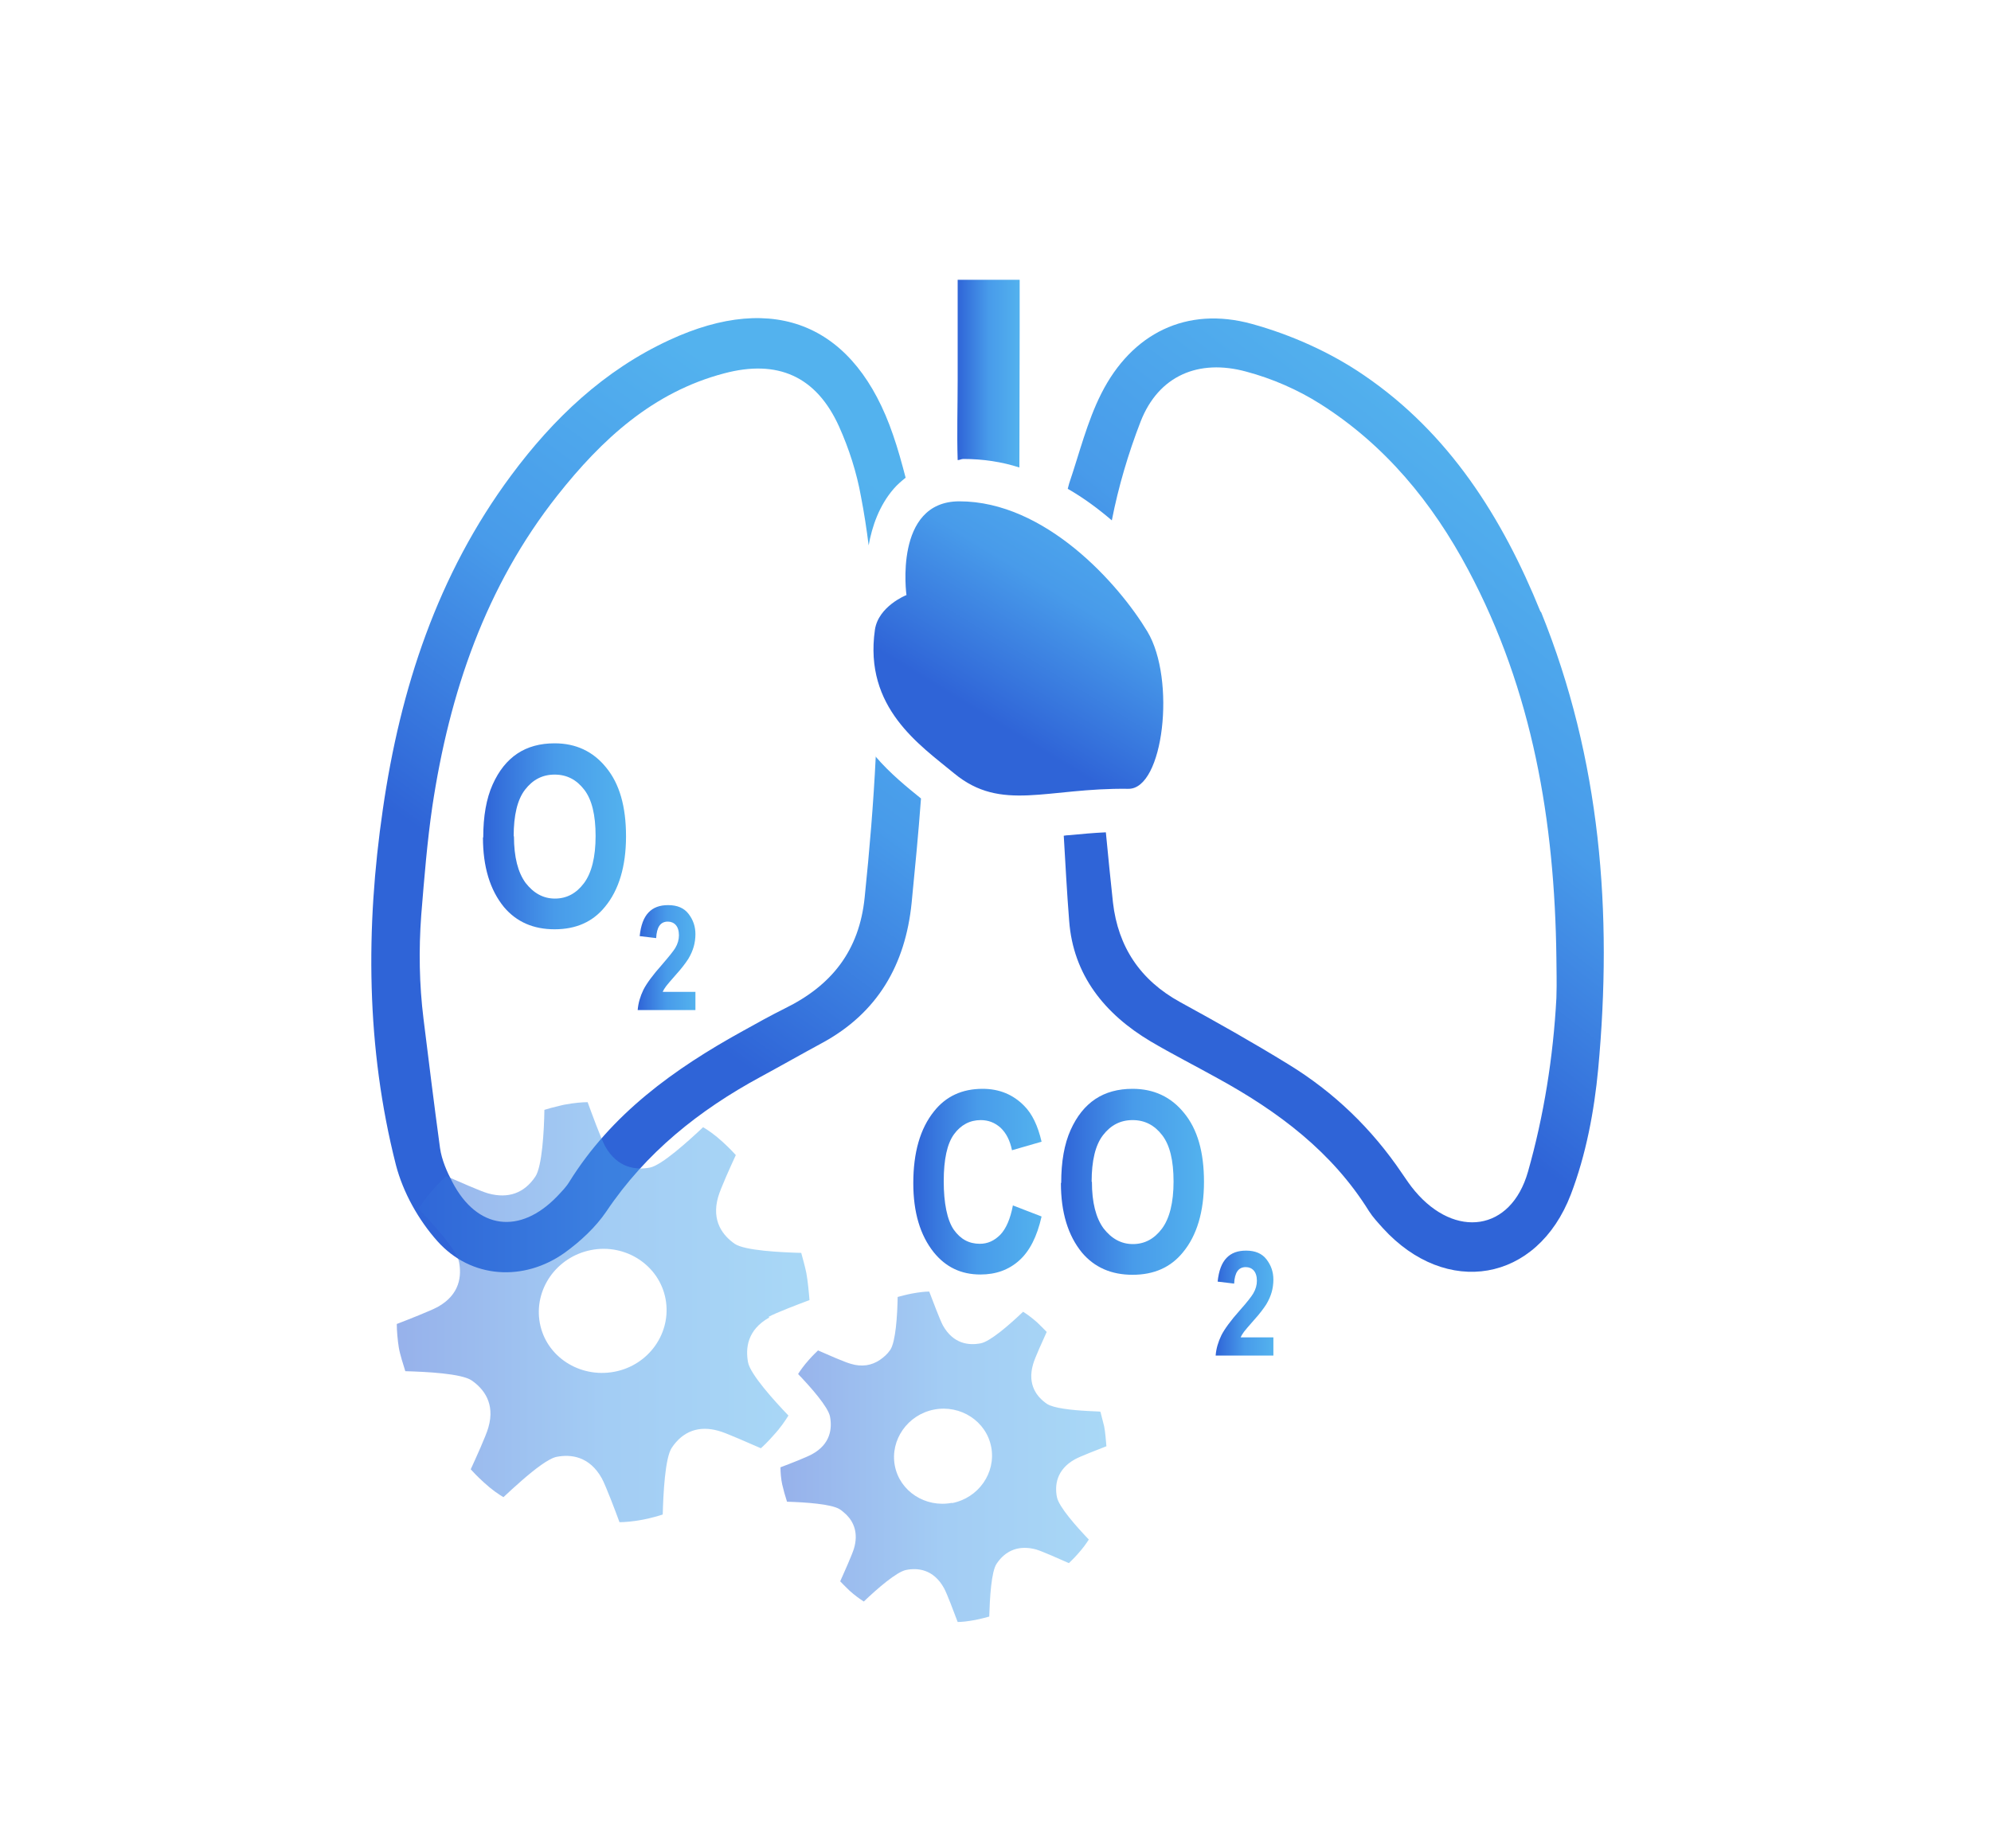 <?xml version="1.0" encoding="UTF-8"?><svg id="Livello_1" xmlns="http://www.w3.org/2000/svg" xmlns:xlink="http://www.w3.org/1999/xlink" viewBox="0 0 70 65"><defs><style>.cls-1{fill:url(#linear-gradient-2);}.cls-2{fill:#fff;opacity:0;}.cls-3{fill:url(#linear-gradient-6);}.cls-4{fill:url(#linear-gradient-11);}.cls-5{fill:url(#linear-gradient-10);}.cls-6{fill:url(#linear-gradient-5);}.cls-6,.cls-7{opacity:.5;}.cls-8{fill:url(#linear-gradient-7);}.cls-9{fill:url(#linear-gradient-9);}.cls-10{fill:url(#linear-gradient-3);}.cls-7{fill:url(#linear-gradient-4);}.cls-11{fill:url(#linear-gradient);}.cls-12{fill:url(#linear-gradient-8);}</style><linearGradient id="linear-gradient" x1="33.66" y1="13.14" x2="35.86" y2="13.14" gradientUnits="userSpaceOnUse"><stop offset="0" stop-color="#2f64d7"/><stop offset=".5" stop-color="#489bea"/><stop offset="1" stop-color="#53b2ee"/></linearGradient><linearGradient id="linear-gradient-2" x1="43.36" y1="32.63" x2="55.05" y2="17.66" xlink:href="#linear-gradient"/><linearGradient id="linear-gradient-3" x1="19.51" y1="32.65" x2="30.88" y2="17.01" xlink:href="#linear-gradient"/><linearGradient id="linear-gradient-4" x1="27.43" y1="51.22" x2="38.88" y2="51.22" xlink:href="#linear-gradient"/><linearGradient id="linear-gradient-5" x1="13.92" y1="46.13" x2="28.45" y2="46.13" xlink:href="#linear-gradient"/><linearGradient id="linear-gradient-6" x1="34.81" y1="25.3" x2="40.12" y2="16.61" xlink:href="#linear-gradient"/><linearGradient id="linear-gradient-7" x1="16.99" y1="29.41" x2="22.02" y2="29.41" xlink:href="#linear-gradient"/><linearGradient id="linear-gradient-8" x1="22.42" y1="33.67" x2="24.45" y2="33.67" xlink:href="#linear-gradient"/><linearGradient id="linear-gradient-9" x1="32.11" y1="41.56" x2="36.63" y2="41.56" xlink:href="#linear-gradient"/><linearGradient id="linear-gradient-10" x1="37.31" y1="41.56" x2="42.34" y2="41.56" xlink:href="#linear-gradient"/><linearGradient id="linear-gradient-11" x1="42.74" y1="45.81" x2="44.77" y2="45.81" xlink:href="#linear-gradient"/></defs><rect class="cls-2" width="70" height="65"/><g><g><path class="cls-11" d="M35.84,16.44s0-.02,0-.04c0-1.65,.01-3.29,.01-4.94v-1.62h-2.18c0,1.09,0,2.32,0,3.52,0,.95-.03,1.87,0,2.82,.07,0,.13-.04,.2-.04,.69,0,1.35,.1,1.97,.3Z"/><path class="cls-1" d="M54.16,21.51c-1.34-3.31-3.21-6.27-6.2-8.31-1.18-.81-2.57-1.43-3.95-1.81-2.29-.63-4.22,.33-5.29,2.45-.5,.99-.77,2.1-1.13,3.16-.02,.06-.03,.13-.05,.19,.56,.32,1.07,.7,1.55,1.11,.23-1.18,.58-2.36,1.01-3.47,.63-1.62,2.04-2.22,3.72-1.76,.9,.24,1.8,.63,2.59,1.13,2.28,1.44,3.95,3.47,5.21,5.84,2.27,4.26,3.04,8.86,3.1,13.63,0,.48,.02,.8,0,1.43-.11,2.06-.44,4.14-1,6.11-.6,2.1-2.56,2.35-3.97,.68-.17-.2-.31-.41-.46-.63-1.06-1.57-2.39-2.85-3.99-3.83-1.25-.77-2.53-1.49-3.81-2.19-1.4-.77-2.18-1.94-2.36-3.5-.09-.82-.17-1.65-.25-2.47-.44,.02-.87,.06-1.28,.1-.07,0-.14,.01-.2,.02,.06,1,.11,1.99,.19,2.99,.14,1.91,1.25,3.28,2.86,4.24,.78,.46,1.59,.87,2.38,1.31,2.11,1.16,4,2.57,5.3,4.66,.14,.22,.32,.41,.49,.6,2.22,2.44,5.42,1.92,6.61-1.19,.53-1.39,.82-2.92,.96-4.41,.51-5.49,.09-10.89-2.01-16.07Z"/><path class="cls-10" d="M30.79,26.6c-.08,1.65-.22,3.31-.39,4.96-.19,1.88-1.17,3.1-2.8,3.9-.5,.25-.99,.52-1.49,.8-2.41,1.33-4.61,2.91-6.1,5.31-.11,.18-.27,.34-.42,.5-1.31,1.36-2.81,1.17-3.68-.49-.2-.38-.38-.79-.44-1.21-.21-1.54-.4-3.09-.58-4.54-.15-1.21-.17-2.43-.08-3.65,.11-1.35,.21-2.59,.39-3.82,.6-3.99,1.87-7.74,4.4-10.94,1.55-1.96,3.35-3.63,5.86-4.29,1.88-.5,3.24,.1,4.04,1.87,.35,.78,.62,1.62,.77,2.46,.11,.57,.2,1.15,.27,1.72,.12-.67,.37-1.4,.88-1.99,.13-.15,.27-.27,.42-.39-.13-.5-.27-1.01-.44-1.5-1.32-3.87-4.14-5.07-7.87-3.34-2.29,1.06-4.07,2.75-5.56,4.76-2.59,3.49-3.9,7.51-4.51,11.74-.61,4.18-.59,8.38,.46,12.51,.25,.96,.79,1.93,1.46,2.68,1.18,1.32,3.04,1.43,4.48,.4,.55-.4,1.08-.89,1.46-1.45,1.39-2.07,3.26-3.56,5.42-4.73,.72-.39,1.44-.8,2.16-1.19,1.96-1.06,2.93-2.76,3.15-4.92,.12-1.22,.24-2.45,.33-3.68-.48-.39-1.08-.87-1.61-1.49Z"/></g><path class="cls-7" d="M38.66,49.64l-.41-.02c-.58-.03-1.21-.1-1.44-.25-.34-.23-.7-.66-.49-1.39,.06-.22,.34-.83,.48-1.14-.07-.07-.17-.18-.33-.33-.19-.17-.37-.3-.5-.38-.47,.45-1.16,1.05-1.49,1.11-.41,.08-.96,.03-1.33-.63-.11-.21-.35-.85-.48-1.19-.14,0-.34,.02-.61,.07-.21,.04-.38,.09-.5,.12-.01,.65-.07,1.58-.26,1.86-.1,.15-.23,.26-.36,.35-.29,.2-.64,.26-1.03,.14-.22-.06-.83-.33-1.15-.47-.07,.07-.18,.17-.32,.33-.17,.19-.3,.37-.38,.5,.45,.47,1.05,1.15,1.12,1.49,.08,.41,.03,.97-.63,1.33-.2,.11-.79,.34-1.11,.46,0,.18,.02,.42,.06,.6s.11,.43,.17,.61c.65,.02,1.57,.08,1.86,.27,.08,.05,.15,.12,.23,.19,.25,.25,.43,.64,.26,1.2-.07,.22-.34,.83-.48,1.14,.07,.07,.17,.18,.33,.33,.19,.17,.37,.3,.5,.38,.47-.45,1.16-1.05,1.49-1.11,.4-.08,.96-.03,1.33,.64,.11,.2,.35,.85,.48,1.19,.14,0,.34-.02,.61-.07,.21-.04,.38-.09,.5-.12,.02-.65,.07-1.58,.26-1.86,.32-.48,.8-.66,1.39-.5,.23,.07,.83,.34,1.15,.48,.07-.07,.18-.17,.32-.33,.17-.19,.3-.37,.38-.5-.45-.47-1.05-1.15-1.12-1.49-.08-.4-.03-.96,.63-1.33,.2-.11,.78-.33,1.11-.46-.02-.21-.04-.5-.08-.7,0,0-.13-.5-.13-.51Zm-5.19,3.21c-.94,.18-1.84-.41-2.01-1.31s.45-1.79,1.38-1.97,1.84,.41,2.01,1.32-.45,1.79-1.38,1.97Z"/><path class="cls-6" d="M27.02,46.31c.25-.14,1.04-.44,1.44-.59-.02-.26-.06-.68-.11-.95-.05-.25-.13-.52-.18-.71-.72-.02-1.99-.08-2.34-.32-.4-.28-.83-.79-.58-1.65,.08-.29,.45-1.1,.62-1.47-.08-.09-.22-.24-.46-.46-.27-.25-.52-.42-.69-.52-.53,.5-1.46,1.34-1.87,1.42-.48,.09-1.14,.03-1.58-.76-.14-.26-.46-1.13-.61-1.54-.17,0-.46,.02-.83,.09-.06,.01-.11,.03-.17,.04-.21,.05-.4,.1-.52,.14-.01,.72-.08,2-.32,2.35-.39,.58-.95,.78-1.65,.59-.29-.08-1.1-.45-1.48-.61-.09,.08-.24,.22-.45,.46-.25,.27-.42,.53-.52,.69,.5,.53,1.34,1.45,1.42,1.87,.09,.48,.04,1.14-.75,1.58-.26,.14-1.05,.45-1.44,.6,0,.23,.03,.57,.07,.82s.16,.61,.23,.84c.72,.02,1.99,.08,2.34,.33,.4,.28,.83,.79,.58,1.65-.08,.29-.45,1.1-.62,1.47,.08,.09,.22,.24,.46,.46,.27,.25,.52,.42,.69,.52,.18-.17,.41-.38,.65-.59,.46-.4,.95-.78,1.23-.83,.48-.09,1.14-.03,1.58,.76,.14,.26,.47,1.13,.62,1.54,.17,0,.46-.02,.83-.09,.3-.06,.54-.13,.69-.18,.02-.72,.08-2,.32-2.35,.39-.58,.95-.79,1.65-.59,.29,.08,1.1,.45,1.48,.61,.09-.08,.24-.22,.45-.46,.25-.27,.42-.53,.52-.69-.5-.52-1.34-1.45-1.42-1.87-.09-.48-.04-1.14,.75-1.58Zm-5.42,1.93c-1.22,.23-2.4-.53-2.62-1.71s.58-2.33,1.8-2.57,2.4,.54,2.62,1.72-.58,2.33-1.8,2.56Z"/><path class="cls-3" d="M31.87,20.93s-.46-3.3,1.86-3.3c3.02,0,5.6,2.9,6.61,4.58,1.01,1.68,.57,5.55-.67,5.53-2.86-.04-4.46,.83-6.12-.54-1.21-1-3.18-2.31-2.79-5.05,.12-.83,1.1-1.22,1.1-1.22Z"/><g><path class="cls-8" d="M16.99,29.45c0-.75,.11-1.37,.33-1.86,.22-.49,.51-.85,.87-1.09,.36-.24,.8-.36,1.31-.36,.74,0,1.35,.28,1.81,.85,.47,.57,.7,1.37,.7,2.42s-.25,1.89-.74,2.48c-.43,.53-1.02,.79-1.77,.79s-1.34-.26-1.78-.78c-.49-.6-.74-1.41-.74-2.45Zm1.08-.04c0,.73,.14,1.27,.41,1.64,.28,.36,.62,.55,1.03,.55s.75-.18,1.02-.54c.27-.36,.41-.92,.41-1.66s-.13-1.28-.4-1.63-.61-.53-1.04-.53-.77,.18-1.04,.53c-.27,.35-.4,.9-.4,1.64Z"/><path class="cls-12" d="M24.45,34.86v.66h-2.03c.02-.25,.09-.48,.2-.71,.11-.22,.33-.52,.65-.88,.25-.29,.41-.49,.47-.59,.09-.15,.13-.3,.13-.45,0-.16-.04-.28-.11-.36-.07-.08-.17-.12-.28-.12-.26,0-.39,.19-.41,.58l-.58-.07c.04-.38,.14-.65,.31-.83,.17-.18,.4-.26,.69-.26,.32,0,.56,.1,.72,.31,.16,.21,.24,.44,.24,.71,0,.15-.02,.3-.06,.44-.04,.14-.1,.28-.19,.43-.09,.14-.23,.33-.43,.55-.19,.21-.3,.35-.35,.41-.05,.07-.09,.13-.12,.2h1.15Z"/></g><g><path class="cls-9" d="M35.61,42.39l1.01,.39c-.16,.71-.42,1.22-.79,1.55-.37,.33-.82,.49-1.36,.49-.68,0-1.22-.26-1.64-.78-.48-.6-.72-1.41-.72-2.43,0-1.08,.24-1.92,.73-2.53,.42-.53,.99-.79,1.71-.79,.58,0,1.07,.2,1.46,.6,.28,.28,.48,.7,.61,1.26l-1.04,.3c-.07-.34-.2-.6-.4-.79-.2-.18-.43-.27-.7-.27-.38,0-.7,.17-.94,.5-.24,.33-.36,.88-.36,1.65s.12,1.36,.35,1.7c.24,.34,.54,.5,.92,.5,.28,0,.51-.11,.72-.32,.2-.21,.35-.55,.44-1.02Z"/><path class="cls-5" d="M37.31,41.6c0-.75,.11-1.37,.33-1.86,.22-.49,.51-.85,.87-1.09,.36-.24,.8-.36,1.31-.36,.74,0,1.35,.28,1.81,.85,.47,.57,.7,1.37,.7,2.42s-.25,1.89-.74,2.48c-.43,.53-1.02,.79-1.77,.79s-1.34-.26-1.78-.78c-.49-.6-.74-1.41-.74-2.45Zm1.08-.04c0,.73,.14,1.27,.41,1.64,.28,.36,.62,.55,1.03,.55s.75-.18,1.02-.54c.27-.36,.41-.92,.41-1.66s-.13-1.28-.4-1.63-.61-.53-1.04-.53-.77,.18-1.04,.53c-.27,.35-.4,.9-.4,1.64Z"/><path class="cls-4" d="M44.77,47.01v.66h-2.03c.02-.25,.09-.48,.2-.71,.11-.22,.33-.52,.65-.88,.26-.29,.41-.49,.47-.59,.09-.15,.13-.3,.13-.45,0-.16-.04-.28-.11-.36-.07-.08-.17-.12-.28-.12-.26,0-.39,.19-.41,.58l-.58-.07c.04-.38,.14-.65,.31-.83,.17-.18,.4-.26,.69-.26,.32,0,.56,.1,.72,.31,.16,.21,.24,.44,.24,.71,0,.15-.02,.3-.06,.44-.04,.14-.1,.28-.19,.43-.09,.14-.23,.33-.43,.55-.19,.21-.3,.35-.35,.41-.05,.07-.09,.13-.12,.2h1.15Z"/></g></g></svg>